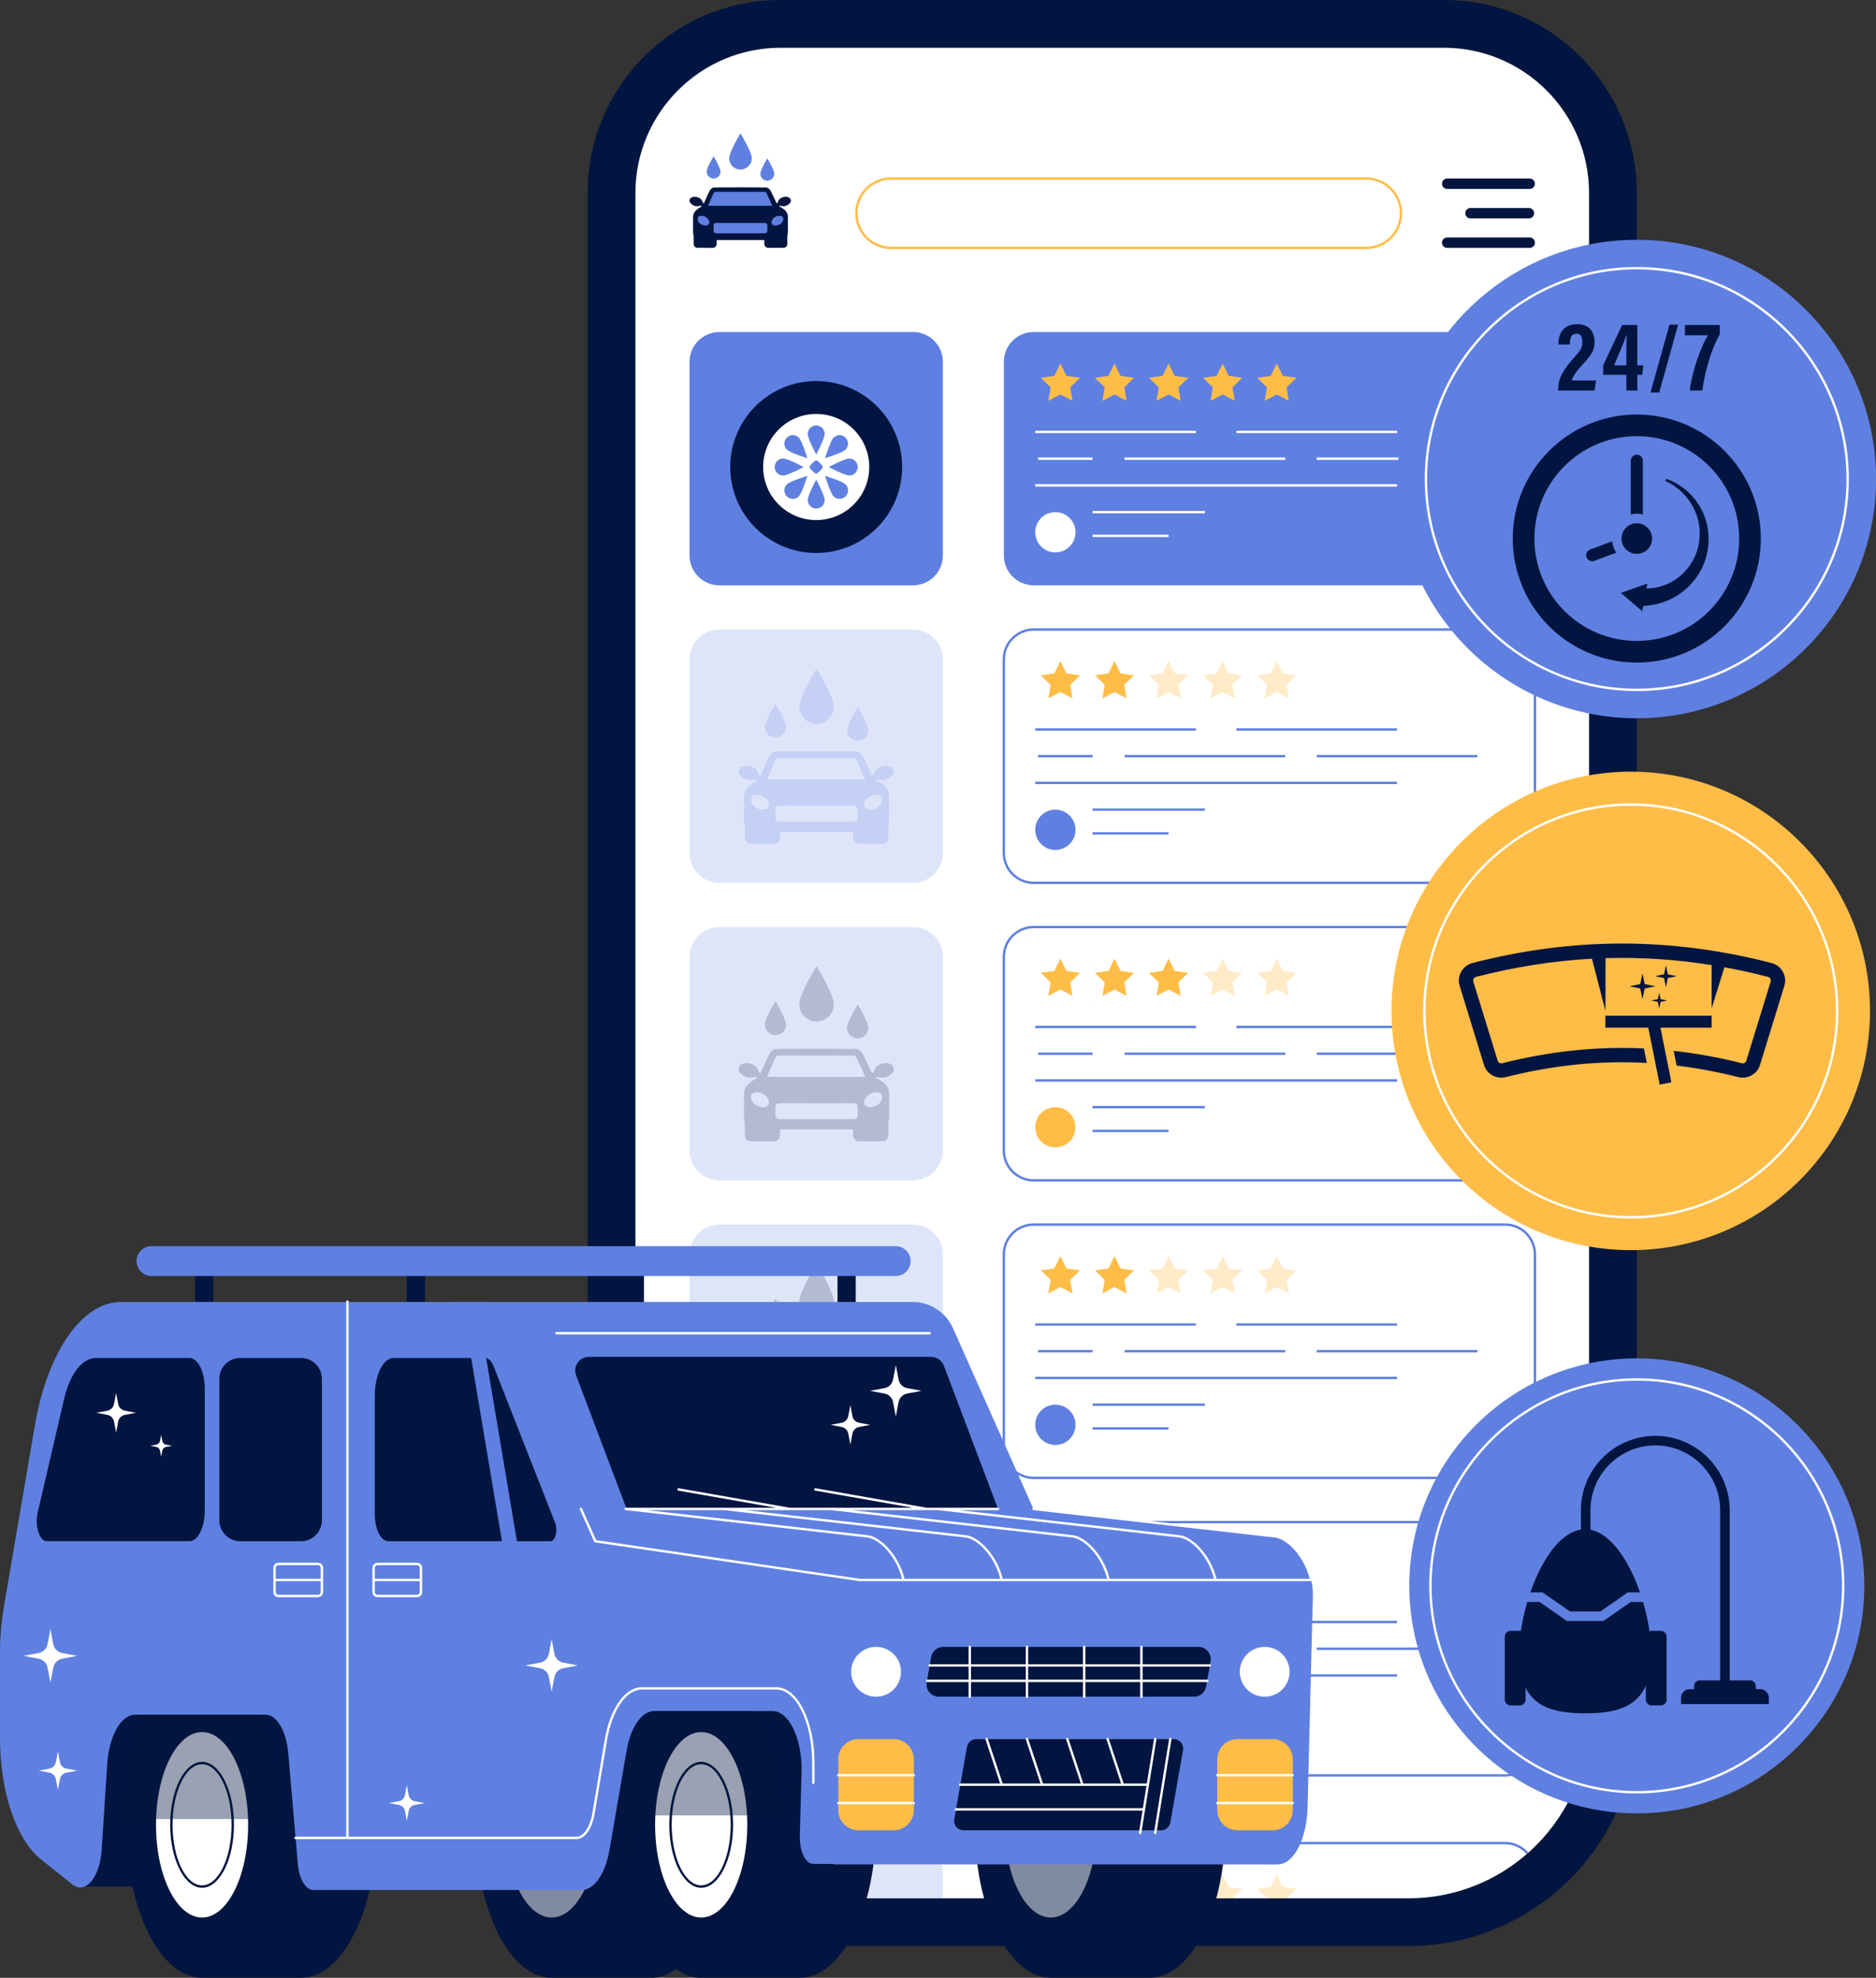 <?xml version="1.0" encoding="UTF-8" standalone="no"?><svg xmlns="http://www.w3.org/2000/svg" xmlns:xlink="http://www.w3.org/1999/xlink" fill="#000000" height="1000" preserveAspectRatio="xMidYMid meet" version="1" viewBox="0.0 0.0 948.5 1000.0" width="948.5" zoomAndPan="magnify"><rect x="0.0" y="0.0" width="948.5" height="1000.0" fill="#333333" stroke="none"/><g><g id="change1_6"><path d="M712.132,983.956H394.658c-53.867,0-97.535-43.668-97.535-97.535 V97.535C297.123,43.668,340.791,0,394.658,0h335.371 c53.867,0,97.535,43.668,97.535,97.535v770.99 C827.563,932.276,775.883,983.956,712.132,983.956z" fill="#011540"/></g><g id="change2_6"><path d="M394.658,959.811c-40.468,0-73.39-32.922-73.39-73.389V97.534 c0-40.467,32.922-73.389,73.39-73.389h335.37c40.467,0,73.389,32.922,73.389,73.389 v770.99c0,50.335-40.95,91.286-91.285,91.286H394.658z" fill="#ffffff"/></g><g><g><g id="change3_3"><path d="M461.623,446.375h-97.909 c-8.332,0-15.086-6.754-15.086-15.086v-97.909c0-8.332,6.754-15.086,15.086-15.086 h97.909c8.332,0,15.086,6.754,15.086,15.086v97.909 C476.709,439.621,469.955,446.375,461.623,446.375z" fill="#5f80e1" opacity="0.2"/></g><g id="change3_4"><path d="M461.623,596.806h-97.909 c-8.332,0-15.086-6.754-15.086-15.086v-97.909c0-8.332,6.754-15.086,15.086-15.086 h97.909c8.332,0,15.086,6.754,15.086,15.086v97.909 C476.709,590.052,469.955,596.806,461.623,596.806z" fill="#5f80e1" opacity="0.2"/></g><g id="change4_4"><path d="M461.623,747.237h-97.909 c-8.332,0-15.086-6.754-15.086-15.086v-97.909c0-8.332,6.754-15.086,15.086-15.086 h97.909c8.332,0,15.086,6.754,15.086,15.086v97.909 C476.709,740.482,469.955,747.237,461.623,747.237z" fill="#5f80e1" opacity="0.2"/></g><g id="change3_5"><path d="M461.623,897.667h-97.909 c-8.332,0-15.086-6.754-15.086-15.086v-97.909c0-8.332,6.754-15.086,15.086-15.086 h97.909c8.332,0,15.086,6.754,15.086,15.086v97.909 C476.709,890.913,469.955,897.667,461.623,897.667z" fill="#5f80e1" opacity="0.2"/></g><g id="change3_6"><path d="M461.623,931.882h-97.909 c-7.241,0-13.285,5.104-14.745,11.91c12.547,10.013,28.425,16.02,45.689,16.02 h82.051v-12.843C476.709,938.636,469.955,931.882,461.623,931.882z" fill="#5f80e1" opacity="0.2"/></g></g><g id="change3_7"><path d="M461.623,295.945h-97.909c-8.332,0-15.086-6.754-15.086-15.086 v-97.909c0-8.332,6.754-15.086,15.086-15.086h97.909 c8.332,0,15.086,6.754,15.086,15.086v97.909 C476.709,289.19,469.955,295.945,461.623,295.945z M776.058,280.859v-97.909 c0-8.332-6.754-15.086-15.086-15.086h-238.352c-8.332,0-15.086,6.754-15.086,15.086 v97.909c0,8.332,6.754,15.086,15.086,15.086h238.352 C769.304,295.945,776.058,289.19,776.058,280.859z M760.972,446.979H522.619 c-8.651,0-15.689-7.039-15.689-15.69v-97.908c0-8.651,7.037-15.69,15.689-15.69 h238.353c8.651,0,15.69,7.039,15.69,15.69v97.908 C776.662,439.941,769.623,446.979,760.972,446.979z M522.619,318.898 c-7.985,0-14.482,6.497-14.482,14.483v97.908c0,7.985,6.496,14.483,14.482,14.483 h238.353c7.985,0,14.483-6.497,14.483-14.483v-97.908 c0-7.985-6.497-14.483-14.483-14.483H522.619z M604.645,368.219h-81.243v1.207h81.243 V368.219z M706.342,368.219h-81.243v1.207h81.243V368.219z M706.342,395.242H523.402v1.207 h182.94V395.242z M609.19,408.755H552.396v1.207h56.794V408.755z M590.831,420.772 H552.396v1.207h38.435V420.772z M649.812,381.731h-81.243v1.207H649.812V381.731z M746.964,381.731h-81.245v1.207h81.245V381.731z M552.396,381.731h-27.573v1.207 h27.573V381.731z M760.972,597.409H522.619c-8.651,0-15.689-7.039-15.689-15.69 v-97.908c0-8.651,7.037-15.69,15.689-15.69h238.353 c8.651,0,15.69,7.039,15.69,15.69v97.908 C776.662,590.371,769.623,597.409,760.972,597.409z M522.619,469.328 c-7.985,0-14.482,6.497-14.482,14.483v97.908c0,7.985,6.496,14.483,14.482,14.483 h238.353c7.985,0,14.483-6.497,14.483-14.483v-97.908 c0-7.985-6.497-14.483-14.483-14.483H522.619z M604.645,518.65h-81.243v1.207 h81.243V518.65z M706.342,518.65h-81.243v1.207h81.243V518.65z M706.342,545.674 H523.402v1.207h182.94V545.674z M609.19,559.185H552.396v1.207h56.794V559.185z M590.831,571.203H552.396v1.207h38.435V571.203z M649.812,532.161h-81.243v1.207H649.812 V532.161z M746.964,532.161h-81.245v1.207h81.245V532.161z M552.396,532.161h-27.573 v1.207h27.573V532.161z M760.972,747.841H522.619 c-8.651,0-15.689-7.039-15.689-15.69v-97.91c0-8.65,7.037-15.689,15.689-15.689 h238.353c8.651,0,15.69,7.039,15.69,15.689v97.91 C776.662,740.802,769.623,747.841,760.972,747.841z M522.619,619.76 c-7.985,0-14.482,6.496-14.482,14.482v97.91c0,7.985,6.496,14.483,14.482,14.483 h238.353c7.985,0,14.483-6.497,14.483-14.483v-97.91 c0-7.985-6.497-14.482-14.483-14.482H522.619z M604.645,669.08h-81.243v1.207 h81.243V669.08z M706.342,669.08h-81.243v1.207h81.243V669.08z M706.342,696.104 H523.402v1.207h182.94V696.104z M609.19,709.615H552.396v1.207h56.794V709.615z M590.831,721.633H552.396v1.207h38.435V721.633z M649.812,682.593h-81.243v1.207H649.812 V682.593z M746.964,682.593h-81.245v1.207h81.245V682.593z M552.396,682.593h-27.573 v1.207h27.573V682.593z M533.59,710.22c-5.627,0-10.188,4.561-10.188,10.188 c0,5.627,4.561,10.188,10.188,10.188s10.188-4.561,10.188-10.188 C543.778,714.781,539.217,710.22,533.59,710.22z M760.972,898.271H522.619 c-8.651,0-15.689-7.039-15.689-15.69v-97.908c0-8.651,7.037-15.69,15.689-15.69 h238.353c8.651,0,15.69,7.039,15.69,15.69v97.908 C776.662,891.232,769.623,898.271,760.972,898.271z M522.619,770.19 c-7.985,0-14.482,6.497-14.482,14.483v97.908c0,7.985,6.496,14.483,14.482,14.483 h238.353c7.985,0,14.483-6.497,14.483-14.483v-97.908 c0-7.985-6.497-14.483-14.483-14.483H522.619z M604.645,819.511h-81.243v1.207 h81.243V819.511z M706.342,819.511h-81.243v1.207h81.243V819.511z M706.342,846.534 H523.402v1.207h182.94V846.534z M609.19,860.047H552.396v1.207h56.794V860.047z M590.831,872.064H552.396v1.207h38.435V872.064z M649.812,833.023h-81.243v1.207H649.812 V833.023z M746.964,833.023h-81.245v1.207h81.245V833.023z M552.396,833.023h-27.573 v1.207h27.573V833.023z M760.972,931.278H522.619 c-8.651,0-15.689,7.039-15.689,15.69v12.843h1.207v-12.843 c0-7.985,6.496-14.483,14.482-14.483h238.353c4.346,0,8.242,1.934,10.899,4.976 c0.304-0.263,0.611-0.522,0.912-0.789 C769.903,933.374,765.682,931.278,760.972,931.278z" fill="#5f80e1"/></g><g id="change1_8"><path d="M354.75,104.338c-0.302-0.356-0.646-0.36-1.081-0.235 c-1.471,0.422-2.803,0.072-3.99-0.853c-0.852-0.664-1.247-1.624-0.954-2.377 c0.38-0.973,1.218-1.281,2.175-1.37c0.963-0.089,1.848,0.154,2.699,0.598 c0.787,0.411,1.324,1.029,1.539,1.877c0.105,0.416,0.285,0.684,0.688,0.813 c0.232-0.117,0.241-0.373,0.329-0.572c0.824-1.847,1.605-3.713,2.509-5.524 c0.205-0.41,0.443-0.798,0.779-1.114c0.451-0.424,0.958-0.782,1.6-0.776 c1.137,0.01,2.272-0.064,3.41-0.062c1.539,0.002,3.081,0.035,4.622-0.003 c1.336-0.033,2.678-0.019,4.017-0.007c1.717,0.015,3.435-0.025,5.15,0.004 c1.44,0.025,2.879-0.035,4.32,0.018c1.413,0.052,2.831,0.054,4.245,0.013 c1.163-0.034,1.989,0.478,2.608,1.396c0.396,0.587,0.71,1.224,1.009,1.867 c0.724,1.557,1.452,3.112,2.185,4.68c0.411-0.007,0.656-0.178,0.707-0.559 c0.284-2.124,3.496-3.129,5.143-2.481c1.552,0.611,1.898,2.066,0.704,3.246 c-1.199,1.186-2.649,1.621-4.315,1.198c-0.479-0.122-0.478-0.123-0.931,0.135 c0.174,0.244,0.45,0.319,0.686,0.436c0.824,0.407,1.567,0.936,2.24,1.552 c0.976,0.894,1.514,1.984,1.501,3.35c-0.025,2.531-0.002,5.062,0.008,7.594 c0.003,0.662-0.229,1.313-0.232,1.942c-0.004,1.11-0.166,2.222-0.032,3.333 c0.049,0.403,0.053,0.806-0.035,1.209c-0.227,1.032-0.925,1.621-1.983,1.625 c-2.529,0.01-5.058,0.013-7.586,0.006c-1.197-0.004-1.982-0.809-2.055-2.068 c-0.035-0.602,0.075-1.208-0.027-1.867c-8.011,0-15.992,0-24.024,0 c-0.106,0.558-0.069,1.117-0.023,1.658c0.103,1.212-0.707,2.419-2.441,2.313 c-0.684-0.042-1.364-0.01-2.047-0.006c-1.77,0.009-3.54-0.004-5.309-0.054 c-1.099-0.031-1.805-0.799-1.835-1.919c-0.021-0.81-0.022-1.62-0.011-2.43 c0.013-0.912,0.034-1.818-0.227-2.71c-0.076-0.261-0.068-0.552-0.068-0.829 c-0.001-2.531,0.028-5.062,0.002-7.593c-0.015-1.511,0.619-2.677,1.721-3.641 c0.65-0.568,1.351-1.063,2.118-1.464 C354.427,104.592,354.641,104.548,354.75,104.338z" fill="#011540"/></g><g id="change3_8"><path d="M358.149,104.028c10.733,0,21.47,0,32.298,0 c-0.623-1.383-1.199-2.699-1.807-4c-0.363-0.778-0.67-1.582-1.107-2.326 c-0.269-0.458-0.627-0.712-1.166-0.696c-0.228,0.007-0.455-0.001-0.683-0.001 c-5.643,0-11.286,0.001-16.929,0.001c-2.227,0-4.454,0.008-6.681-0.007 c-0.628-0.004-1.071,0.23-1.332,0.804c-0.084,0.184-0.189,0.358-0.27,0.543 c-0.728,1.667-1.456,3.335-2.176,5.006 C358.21,103.552,358.07,103.75,358.149,104.028z M374.28,117.976 c2.958,0,5.917,0,8.875,0c1.113,0,2.225,0.009,3.338-0.003 c1.105-0.012,1.464-0.38,1.463-1.455c-0.001-0.835,0.011-1.669-0.004-2.504 c-0.014-0.807-0.396-1.21-1.193-1.275c-0.302-0.024-0.607-0.01-0.91-0.009 c-2.503,0.01-5.006,0.032-7.51,0.03c-4.526-0.003-9.052-0.021-13.577-0.031 c-0.86-0.002-1.719-0.008-2.579,0.003c-0.998,0.013-1.38,0.396-1.387,1.379 c-0.006,0.784,0.002,1.568-0.001,2.352c-0.004,1.109,0.385,1.509,1.498,1.51 C366.29,117.978,370.285,117.976,374.28,117.976z M358.64,112.397 c-0.026-0.249-0.032-0.495-0.129-0.74c-0.679-1.712-2.699-2.83-4.502-2.477 c-0.814,0.159-1.272,0.715-1.283,1.54c-0.011,0.785,0.327,1.418,0.851,1.966 c0.849,0.887,1.916,1.328,3.12,1.359 C357.98,114.077,358.731,113.245,358.64,112.397z M392.173,114.006 c0.172-0.015,0.43-0.011,0.674-0.065c1.385-0.306,2.508-1.009,3.008-2.38 c0.592-1.625-0.477-2.487-1.634-2.417c-0.252,0.015-0.51-0.023-0.756,0.019 c-1.469,0.25-2.585,1.026-3.191,2.389c-0.582,1.309,0.164,2.402,1.591,2.454 C391.941,114.009,392.017,114.006,392.173,114.006z M380.096,80.001 c0,3.158-2.56,5.718-5.718,5.718s-5.718-2.56-5.718-5.718 s5.718-12.579,5.718-12.579S380.096,76.843,380.096,80.001z M364.304,86.75 c0,1.938-1.571,3.509-3.509,3.509c-1.938,0-3.509-1.571-3.509-3.509 s3.509-7.718,3.509-7.718S364.304,84.812,364.304,86.75z M391.469,87.824 c0,1.938-1.571,3.509-3.509,3.509s-3.509-1.571-3.509-3.509 s3.509-7.718,3.509-7.718S391.469,85.886,391.469,87.824z" fill="#5f80e1"/></g><g id="change1_9"><path d="M456.131,236.127c0,24.004-19.459,43.462-43.462,43.462 c-24.004,0-43.462-19.459-43.462-43.462s19.459-43.462,43.462-43.462 C436.672,192.665,456.131,212.123,456.131,236.127z" fill="#011540"/></g><g id="change2_8"><path d="M439.494,236.127c0,14.815-12.01,26.825-26.825,26.825 s-26.825-12.01-26.825-26.825s12.01-26.825,26.825-26.825 S439.494,221.312,439.494,236.127z" fill="#ffffff"/></g><g id="change3_9"><path d="M416.953,219.41c0,2.366-4.284,10.384-4.284,10.384 s-4.284-8.018-4.284-10.384s1.918-4.284,4.284-4.284 C415.035,215.126,416.953,217.044,416.953,219.41z M427.519,221.277 c-1.673-1.673-4.386-1.673-6.059,0c-1.673,1.673-4.314,10.372-4.314,10.372 s8.699-2.64,10.372-4.314C429.192,225.662,429.192,222.95,427.519,221.277z M433.67,236.127c0-2.366-1.918-4.284-4.284-4.284 c-2.366,0-10.384,4.284-10.384,4.284s8.018,4.284,10.384,4.284 C431.752,240.411,433.67,238.493,433.67,236.127z M427.519,250.977 c1.673-1.673,1.673-4.386,0-6.059c-1.673-1.673-10.372-4.314-10.372-4.314 s2.64,8.699,4.314,10.372S425.846,252.651,427.519,250.977z M412.669,257.129 c2.366,0,4.284-1.918,4.284-4.284s-4.284-10.384-4.284-10.384 s-4.284,8.018-4.284,10.384S410.303,257.129,412.669,257.129z M397.818,250.977 c1.673,1.673,4.386,1.673,6.059,0s4.314-10.372,4.314-10.372 s-8.699,2.64-10.372,4.314C396.145,246.592,396.145,249.304,397.818,250.977z M391.667,236.127c0,2.366,1.918,4.284,4.284,4.284 c2.366,0,10.384-4.284,10.384-4.284s-8.018-4.284-10.384-4.284 C393.585,231.843,391.667,233.761,391.667,236.127z M397.818,221.277 c-1.673,1.673-1.673,4.386,0,6.059c1.673,1.673,10.372,4.314,10.372,4.314 s-2.641-8.699-4.314-10.372C402.204,219.604,399.491,219.604,397.818,221.277z M413.623,239.017l1.935-1.935c0.527-0.527,0.527-1.382,0-1.909l-1.935-1.935 c-0.527-0.527-1.382-0.527-1.909,0l-1.935,1.935c-0.527,0.527-0.527,1.382,0,1.909 l1.935,1.935C412.241,239.544,413.096,239.544,413.623,239.017z" fill="#5f80e1"/></g><g id="change2_9"><path d="M590.831,271.548H552.396v-1.207h38.435V271.548z M609.19,259.532 H552.396v-1.207h56.794V259.532z M706.342,246.02H523.402v-1.207h182.94V246.02z M746.964,232.508h-81.245v-1.207h81.245V232.508z M649.812,232.508h-81.243v-1.207 H649.812V232.508z M552.396,232.508h-27.573v-1.207h27.573V232.508z M706.342,218.996 h-81.243v-1.207h81.243V218.996z M604.645,218.996h-81.243v-1.207h81.243V218.996z M543.778,269.116c0,5.627-4.561,10.188-10.188,10.188s-10.188-4.561-10.188-10.188 s4.561-10.188,10.188-10.188S543.778,263.489,543.778,269.116z" fill="#ffffff"/></g><g id="change5_3"><circle cx="533.59" cy="569.977" fill="#ffbd47" r="10.188"/></g><g id="change5_4"><path d="M546.029,191.031l-4.947,4.822l1.168,6.808l-6.114-3.214 l-6.114,3.214l1.168-6.808l-4.947-4.822l6.836-0.993l3.057-6.195l3.057,6.195 L546.029,191.031z M566.54,190.038l-3.057-6.195l-3.057,6.195l-6.836,0.993 l4.947,4.822l-1.168,6.808l6.114-3.214l6.114,3.214l-1.168-6.808l4.947-4.822 L566.54,190.038z M593.888,190.038l-3.057-6.195l-3.057,6.195l-6.836,0.993 l4.947,4.822l-1.168,6.808l6.114-3.214l6.114,3.214l-1.168-6.808l4.947-4.822 L593.888,190.038z M621.235,190.038l-3.057-6.195l-3.057,6.195l-6.836,0.993 l4.947,4.822l-1.168,6.808l6.114-3.214l6.114,3.214l-1.168-6.808l4.947-4.822 L621.235,190.038z M655.419,191.031l-6.836-0.993l-3.057-6.195l-3.057,6.195 l-6.836,0.993l4.947,4.822l-1.168,6.808l6.114-3.214l6.114,3.214l-1.168-6.808 L655.419,191.031z M546.029,341.462l-4.947,4.822l1.168,6.808l-6.114-3.214 l-6.114,3.214l1.168-6.808l-4.947-4.822l6.836-0.993l3.057-6.195l3.057,6.195 L546.029,341.462z M566.54,340.468l-3.057-6.195l-3.057,6.195l-6.836,0.993 l4.947,4.822l-1.168,6.808l6.114-3.214l6.114,3.214l-1.168-6.808l4.947-4.822 L566.54,340.468z M546.029,491.892l-4.947,4.822l1.168,6.808l-6.114-3.214 l-6.114,3.214l1.168-6.808l-4.947-4.822l6.836-0.993l3.057-6.195l3.057,6.195 L546.029,491.892z M566.54,490.899l-3.057-6.195l-3.057,6.195l-6.836,0.993 l4.947,4.822l-1.168,6.808l6.114-3.214l6.114,3.214l-1.168-6.808l4.947-4.822 L566.54,490.899z M593.888,490.899l-3.057-6.195l-3.057,6.195l-6.836,0.993 l4.947,4.822l-1.168,6.808l6.114-3.214l6.114,3.214l-1.168-6.808l4.947-4.822 L593.888,490.899z M546.029,642.323l-4.947,4.822l1.168,6.808l-6.114-3.214 l-6.114,3.214l1.168-6.808l-4.947-4.822l6.836-0.993l3.057-6.195l3.057,6.195 L546.029,642.323z M566.54,641.33l-3.057-6.195l-3.057,6.195l-6.836,0.993 l4.947,4.822l-1.168,6.808l6.114-3.214l6.114,3.214l-1.168-6.808l4.947-4.822 L566.54,641.33z M546.029,792.754l-4.947,4.822l1.168,6.808l-6.114-3.214 l-6.114,3.214l1.168-6.808l-4.947-4.822l6.836-0.993l3.057-6.195l3.057,6.195 L546.029,792.754z M566.54,791.76l-3.057-6.195l-3.057,6.195l-6.836,0.993 l4.947,4.822l-1.168,6.808l6.114-3.214l6.114,3.214l-1.168-6.808l4.947-4.822 L566.54,791.76z M539.193,954.056l-3.057-6.194l-3.057,6.194l-6.836,0.993 l4.885,4.762h10.017l4.885-4.762L539.193,954.056z M566.54,954.056l-3.057-6.194 l-3.057,6.194l-6.836,0.993l4.885,4.762h10.017l4.885-4.762L566.54,954.056z" fill="#ffbd47"/></g><g id="change4_5"><path d="M543.778,419.547c0,5.627-4.561,10.188-10.188,10.188 s-10.188-4.561-10.188-10.188c0-5.627,4.561-10.188,10.188-10.188 S543.778,413.92,543.778,419.547z M533.59,860.65 c-5.627,0-10.188,4.561-10.188,10.188s4.561,10.188,10.188,10.188 s10.188-4.561,10.188-10.188S539.217,860.65,533.59,860.65z" fill="#5f80e1"/></g><g id="change5_5"><path d="M593.888,340.468l-3.057-6.195l-3.057,6.195l-6.836,0.993 l4.947,4.822l-1.168,6.808l6.114-3.214l6.114,3.214l-1.168-6.808l4.947-4.822 L593.888,340.468z M621.235,340.468l-3.057-6.195l-3.057,6.195l-6.836,0.993 l4.947,4.822l-1.168,6.808l6.114-3.214l6.114,3.214l-1.168-6.808l4.947-4.822 L621.235,340.468z M655.419,341.462l-6.836-0.993l-3.057-6.195l-3.057,6.195 l-6.836,0.993l4.947,4.822l-1.168,6.808l6.114-3.214l6.114,3.214l-1.168-6.808 L655.419,341.462z M621.235,490.899l-3.057-6.195l-3.057,6.195l-6.836,0.993 l4.947,4.822l-1.168,6.808l6.114-3.214l6.114,3.214l-1.168-6.808l4.947-4.822 L621.235,490.899z M655.419,491.892l-6.836-0.993l-3.057-6.195l-3.057,6.195 l-6.836,0.993l4.947,4.822l-1.168,6.808l6.114-3.214l6.114,3.214l-1.168-6.808 L655.419,491.892z M593.888,641.33l-3.057-6.195l-3.057,6.195l-6.836,0.993 l4.947,4.822l-1.168,6.808l6.114-3.214l6.114,3.214l-1.168-6.808l4.947-4.822 L593.888,641.33z M621.235,641.33l-3.057-6.195l-3.057,6.195l-6.836,0.993 l4.947,4.822l-1.168,6.808l6.114-3.214l6.114,3.214l-1.168-6.808l4.947-4.822 L621.235,641.33z M655.419,642.323l-6.836-0.993l-3.057-6.195l-3.057,6.195 l-6.836,0.993l4.947,4.822l-1.168,6.808l6.114-3.214l6.114,3.214l-1.168-6.808 L655.419,642.323z M593.888,791.76l-3.057-6.195l-3.057,6.195l-6.836,0.993 l4.947,4.822l-1.168,6.808l6.114-3.214l6.114,3.214l-1.168-6.808l4.947-4.822 L593.888,791.76z M621.235,791.76l-3.057-6.195l-3.057,6.195l-6.836,0.993 l4.947,4.822l-1.168,6.808l6.114-3.214l6.114,3.214l-1.168-6.808l4.947-4.822 L621.235,791.76z M655.419,792.754l-6.836-0.993l-3.057-6.195l-3.057,6.195 l-6.836,0.993l4.947,4.822l-1.168,6.808l6.114-3.214l6.114,3.214l-1.168-6.808 L655.419,792.754z M655.419,955.049l-4.885,4.762h-10.017l-4.885-4.762l6.836-0.993 l3.057-6.194l3.057,6.194L655.419,955.049z M621.235,954.056l-3.057-6.194 l-3.057,6.194l-6.836,0.993l4.885,4.762h10.017l4.885-4.762L621.235,954.056z M593.888,954.056l-3.057-6.194l-3.057,6.194l-6.836,0.993l4.885,4.762h10.017 l4.885-4.762L593.888,954.056z" fill="#ffbd47" opacity="0.3"/></g><g id="change5_6"><path d="M690.792,125.939H450.514c-10.004,0-18.142-8.139-18.142-18.141 c0-10.004,8.139-18.142,18.142-18.142h240.278c10.004,0,18.142,8.139,18.142,18.142 C708.934,117.8,700.796,125.939,690.792,125.939z M450.514,90.863 c-9.338,0-16.935,7.597-16.935,16.935s7.597,16.934,16.935,16.934h240.278 c9.338,0,16.935-7.596,16.935-16.934s-7.597-16.935-16.935-16.935H450.514z" fill="#ffbd47"/></g><g id="change1_10"><path d="M773.425,95.524h-41.725c-1.454,0-2.633-1.179-2.633-2.633v-0 c0-1.454,1.179-2.633,2.633-2.633h41.725c1.454,0,2.633,1.179,2.633,2.633v0 C776.058,94.346,774.879,95.524,773.425,95.524z M775.65,107.797v-0 c0-1.454-1.179-2.633-2.633-2.633h-29.546c-1.454,0-2.633,1.179-2.633,2.633 v0c0,1.454,1.179,2.633,2.633,2.633h29.546 C774.471,110.43,775.65,109.251,775.65,107.797z M776.058,122.703L776.058,122.703 c0-1.454-1.179-2.633-2.633-2.633h-41.725c-1.454,0-2.633,1.179-2.633,2.633l0,0 c0,1.454,1.179,2.633,2.633,2.633h41.725 C774.879,125.336,776.058,124.157,776.058,122.703z" fill="#011540"/></g><g><g id="change4_6"><path d="M404.104,357.25c0-4.837,8.758-19.265,8.758-19.265 s8.758,14.429,8.758,19.265s-3.921,8.758-8.758,8.758 S404.104,362.087,404.104,357.25z M392.059,372.96 c2.968,0,5.374-2.406,5.374-5.374c0-2.968-5.374-11.821-5.374-11.821 s-5.374,8.853-5.374,11.821C386.685,370.555,389.091,372.96,392.059,372.96z M433.664,374.606c2.968,0,5.374-2.406,5.374-5.374 c0-2.968-5.374-11.821-5.374-11.821s-5.374,8.853-5.374,11.821 C428.291,372.2,430.697,374.606,433.664,374.606z M442.784,394.388 c0.267,0.374,0.69,0.489,1.051,0.668c1.263,0.623,2.4,1.433,3.431,2.376 c1.496,1.369,2.319,3.039,2.298,5.132c-0.038,3.876-0.003,7.754,0.012,11.63 c0.004,1.015-0.351,2.011-0.355,2.975c-0.006,1.7-0.255,3.403-0.049,5.104 c0.075,0.618,0.082,1.235-0.054,1.851c-0.348,1.581-1.416,2.482-3.038,2.488 c-3.873,0.015-7.746,0.021-11.619,0.009c-1.833-0.006-3.036-1.239-3.148-3.169 c-0.053-0.921,0.114-1.85-0.041-2.86c-12.269,0-24.493,0-36.795,0 c-0.162,0.854-0.105,1.71-0.035,2.538c0.158,1.857-1.083,3.706-3.739,3.543 c-1.048-0.064-2.09-0.015-3.136-0.009c-2.711,0.015-5.422-0.006-8.132-0.082 c-1.683-0.047-2.765-1.223-2.81-2.94c-0.032-1.24-0.034-2.482-0.017-3.722 c0.02-1.396,0.052-2.785-0.348-4.15c-0.117-0.4-0.105-0.845-0.105-1.269 c-0.001-3.877,0.042-7.754,0.003-11.63c-0.024-2.314,0.948-4.101,2.636-5.576 c0.996-0.871,2.07-1.627,3.244-2.242c0.266-0.14,0.593-0.208,0.759-0.529 c-0.463-0.546-0.99-0.552-1.656-0.361c-2.253,0.647-4.293,0.111-6.111-1.307 c-1.305-1.017-1.911-2.488-1.46-3.64c0.582-1.49,1.865-1.963,3.331-2.098 c1.475-0.137,2.831,0.235,4.133,0.915c1.206,0.63,2.028,1.577,2.357,2.875 c0.161,0.637,0.437,1.048,1.053,1.246c0.355-0.18,0.369-0.572,0.504-0.875 c1.263-2.828,2.458-5.687,3.842-8.461c0.314-0.628,0.678-1.223,1.193-1.707 c0.691-0.65,1.466-1.197,2.451-1.188c1.742,0.016,3.48-0.098,5.223-0.095 c2.357,0.004,4.718,0.053,7.079-0.004c2.047-0.05,4.101-0.029,6.152-0.011 c2.63,0.024,5.261-0.039,7.887,0.006c2.206,0.038,4.41-0.054,6.616,0.028 c2.165,0.08,4.336,0.083,6.501,0.019c1.781-0.052,3.047,0.732,3.995,2.138 c0.606,0.9,1.087,1.875,1.545,2.859c1.109,2.385,2.224,4.766,3.346,7.168 c0.629-0.011,1.005-0.272,1.083-0.857c0.435-3.253,5.355-4.793,7.877-3.8 c2.376,0.935,2.907,3.164,1.079,4.972c-1.837,1.817-4.057,2.483-6.609,1.835 C443.477,393.995,443.477,393.993,442.784,394.388z M388.758,406.867 c-0.04-0.382-0.049-0.758-0.198-1.134c-1.04-2.621-4.133-4.335-6.895-3.794 c-1.246,0.244-1.948,1.095-1.965,2.359c-0.017,1.202,0.5,2.172,1.303,3.011 c1.3,1.358,2.934,2.034,4.779,2.082 C387.747,409.441,388.898,408.166,388.758,406.867z M433.659,413.18 c-0.001-1.278,0.017-2.557-0.006-3.835c-0.022-1.236-0.606-1.853-1.827-1.952 c-0.462-0.037-0.929-0.015-1.394-0.013c-3.834,0.016-7.668,0.049-11.502,0.047 c-6.932-0.005-13.863-0.032-20.795-0.048c-1.317-0.003-2.633-0.012-3.949,0.005 c-1.529,0.02-2.113,0.607-2.124,2.112c-0.009,1.201,0.002,2.402-0.002,3.602 c-0.006,1.699,0.589,2.312,2.295,2.313c6.119,0.005,12.238,0.002,18.357,0.002 c4.531,0,9.062,0,13.594,0c1.704,0,3.408,0.015,5.112-0.004 C433.111,415.39,433.661,414.827,433.659,413.18z M437.474,394.049 c-0.954-2.119-1.836-4.134-2.767-6.126c-0.556-1.191-1.026-2.423-1.695-3.563 c-0.412-0.702-0.961-1.091-1.786-1.067c-0.348,0.011-0.698-0.002-1.046-0.002 c-8.643,0.001-17.286,0.001-25.928,0.002c-3.411,0-6.822,0.012-10.232-0.011 c-0.962-0.006-1.64,0.353-2.04,1.232c-0.128,0.281-0.289,0.548-0.413,0.831 c-1.116,2.554-2.231,5.108-3.333,7.667c-0.133,0.308-0.347,0.612-0.226,1.037 C404.445,394.049,420.889,394.049,437.474,394.049z M442.095,401.915 c-2.249,0.383-3.959,1.572-4.887,3.659c-0.891,2.005,0.252,3.68,2.438,3.758 c0.116,0.004,0.232,0.001,0.47,0.001c0.264-0.024,0.658-0.017,1.033-0.099 c2.122-0.469,3.841-1.546,4.607-3.645c0.907-2.488-0.731-3.809-2.502-3.702 C442.868,401.909,442.472,401.85,442.095,401.915z" fill="#5f80e1" opacity="0.2"/></g><g id="change1_11"><path d="M404.104,507.681c0-4.837,8.758-19.265,8.758-19.265 s8.758,14.429,8.758,19.265c0,4.837-3.921,8.758-8.758,8.758 S404.104,512.518,404.104,507.681z M392.059,523.391 c2.968,0,5.374-2.406,5.374-5.374c0-2.968-5.374-11.821-5.374-11.821 s-5.374,8.853-5.374,11.821C386.685,520.985,389.091,523.391,392.059,523.391z M433.664,525.036c2.968,0,5.374-2.406,5.374-5.374 c0-2.968-5.374-11.821-5.374-11.821s-5.374,8.853-5.374,11.821 C428.291,522.631,430.697,525.036,433.664,525.036z M442.784,544.819 c0.267,0.374,0.69,0.489,1.051,0.668c1.263,0.623,2.4,1.433,3.431,2.376 c1.496,1.369,2.319,3.039,2.298,5.132c-0.038,3.876-0.003,7.754,0.012,11.63 c0.004,1.015-0.351,2.011-0.355,2.975c-0.006,1.7-0.255,3.403-0.049,5.104 c0.075,0.618,0.082,1.235-0.054,1.851c-0.348,1.581-1.416,2.482-3.038,2.488 c-3.873,0.015-7.746,0.021-11.619,0.009c-1.833-0.006-3.036-1.239-3.148-3.169 c-0.053-0.921,0.114-1.85-0.041-2.86c-12.269,0-24.493,0-36.795,0 c-0.162,0.854-0.105,1.71-0.035,2.538c0.158,1.857-1.083,3.706-3.739,3.543 c-1.048-0.064-2.09-0.015-3.136-0.009c-2.711,0.015-5.422-0.007-8.132-0.082 c-1.683-0.047-2.765-1.223-2.81-2.94c-0.032-1.24-0.034-2.482-0.017-3.722 c0.02-1.396,0.052-2.785-0.348-4.15c-0.117-0.4-0.105-0.845-0.105-1.269 c-0.001-3.877,0.042-7.754,0.003-11.63c-0.024-2.314,0.948-4.101,2.636-5.576 c0.996-0.871,2.07-1.627,3.244-2.242c0.266-0.14,0.593-0.208,0.759-0.529 c-0.463-0.546-0.99-0.552-1.656-0.361c-2.253,0.647-4.293,0.111-6.111-1.307 c-1.305-1.017-1.911-2.488-1.46-3.64c0.582-1.49,1.865-1.963,3.331-2.098 c1.475-0.137,2.831,0.235,4.133,0.915c1.206,0.63,2.028,1.577,2.357,2.875 c0.161,0.637,0.437,1.048,1.053,1.246c0.355-0.18,0.369-0.572,0.504-0.875 c1.263-2.828,2.458-5.687,3.842-8.461c0.314-0.628,0.678-1.223,1.193-1.707 c0.691-0.65,1.466-1.197,2.451-1.188c1.742,0.016,3.48-0.098,5.223-0.096 c2.357,0.004,4.718,0.053,7.079-0.004c2.047-0.05,4.101-0.029,6.152-0.011 c2.63,0.024,5.261-0.039,7.887,0.006c2.206,0.038,4.41-0.054,6.616,0.028 c2.165,0.08,4.336,0.083,6.501,0.019c1.781-0.052,3.047,0.732,3.995,2.138 c0.606,0.9,1.087,1.875,1.545,2.859c1.109,2.385,2.224,4.766,3.346,7.168 c0.629-0.011,1.005-0.272,1.083-0.857c0.435-3.253,5.355-4.793,7.877-3.801 c2.376,0.935,2.907,3.164,1.079,4.972c-1.837,1.817-4.057,2.483-6.609,1.834 C443.477,544.425,443.477,544.424,442.784,544.819z M388.758,557.298 c-0.04-0.382-0.049-0.758-0.198-1.134c-1.04-2.622-4.133-4.335-6.895-3.794 c-1.246,0.244-1.948,1.095-1.965,2.359c-0.017,1.202,0.5,2.172,1.303,3.011 c1.3,1.358,2.934,2.034,4.779,2.082 C387.747,559.872,388.898,558.596,388.758,557.298z M433.659,563.611 c-0.001-1.278,0.017-2.557-0.006-3.835c-0.022-1.236-0.606-1.853-1.827-1.952 c-0.462-0.037-0.929-0.015-1.394-0.013c-3.834,0.016-7.668,0.049-11.502,0.047 c-6.932-0.005-13.863-0.032-20.795-0.048c-1.317-0.003-2.633-0.012-3.949,0.005 c-1.529,0.02-2.113,0.607-2.124,2.112c-0.009,1.201,0.002,2.402-0.002,3.602 c-0.006,1.699,0.589,2.312,2.295,2.313c6.119,0.005,12.238,0.002,18.357,0.002 c4.531,0,9.062,0,13.594,0c1.704,0,3.408,0.015,5.112-0.004 C433.111,565.821,433.661,565.257,433.659,563.611z M437.474,544.48 c-0.954-2.119-1.836-4.134-2.767-6.126c-0.556-1.191-1.026-2.423-1.695-3.563 c-0.412-0.702-0.961-1.091-1.786-1.067c-0.348,0.011-0.698-0.002-1.046-0.002 c-8.643,0.001-17.286,0.001-25.928,0.002c-3.411,0-6.822,0.012-10.232-0.011 c-0.962-0.007-1.64,0.352-2.04,1.232c-0.128,0.281-0.289,0.548-0.413,0.831 c-1.116,2.554-2.231,5.108-3.333,7.667c-0.133,0.308-0.347,0.612-0.226,1.037 C404.445,544.48,420.889,544.48,437.474,544.48z M442.095,552.345 c-2.249,0.383-3.959,1.572-4.887,3.659c-0.891,2.005,0.252,3.68,2.438,3.758 c0.116,0.004,0.232,0.001,0.47,0.001c0.264-0.024,0.658-0.017,1.033-0.099 c2.122-0.469,3.841-1.546,4.607-3.645c0.907-2.488-0.731-3.809-2.502-3.702 C442.868,552.34,442.472,552.281,442.095,552.345z" fill="#011540" opacity="0.2"/></g><g id="change1_12"><path d="M404.104,658.112c0-4.837,8.758-19.265,8.758-19.265 s8.758,14.429,8.758,19.265c0,4.837-3.921,8.758-8.758,8.758 S404.104,662.948,404.104,658.112z M392.059,673.822 c2.968,0,5.374-2.406,5.374-5.374c0-2.968-5.374-11.821-5.374-11.821 s-5.374,8.853-5.374,11.821C386.685,671.416,389.091,673.822,392.059,673.822z M433.664,675.467c2.968,0,5.374-2.406,5.374-5.374 c0-2.968-5.374-11.821-5.374-11.821s-5.374,8.853-5.374,11.821 C428.291,673.061,430.697,675.467,433.664,675.467z M442.784,695.249 c0.267,0.374,0.69,0.489,1.051,0.668c1.263,0.623,2.4,1.433,3.431,2.376 c1.496,1.369,2.319,3.039,2.298,5.132c-0.038,3.876-0.003,7.754,0.012,11.63 c0.004,1.015-0.351,2.011-0.355,2.975c-0.006,1.7-0.255,3.403-0.049,5.104 c0.075,0.618,0.082,1.235-0.054,1.851c-0.348,1.581-1.416,2.482-3.038,2.488 c-3.873,0.015-7.746,0.021-11.619,0.009c-1.833-0.006-3.036-1.239-3.148-3.169 c-0.053-0.921,0.114-1.85-0.041-2.86c-12.269,0-24.493,0-36.795,0 c-0.162,0.854-0.105,1.71-0.035,2.538c0.158,1.857-1.083,3.706-3.739,3.543 c-1.048-0.064-2.09-0.015-3.136-0.009c-2.711,0.015-5.422-0.006-8.132-0.082 c-1.683-0.047-2.765-1.223-2.81-2.94c-0.032-1.24-0.034-2.482-0.017-3.722 c0.02-1.396,0.052-2.785-0.348-4.15c-0.117-0.4-0.105-0.845-0.105-1.269 c-0.001-3.877,0.042-7.754,0.003-11.63c-0.024-2.314,0.948-4.101,2.636-5.576 c0.996-0.871,2.07-1.627,3.244-2.242c0.266-0.14,0.593-0.207,0.759-0.529 c-0.463-0.546-0.99-0.552-1.656-0.361c-2.253,0.647-4.293,0.111-6.111-1.307 c-1.305-1.017-1.911-2.488-1.46-3.64c0.582-1.49,1.865-1.963,3.331-2.098 c1.475-0.137,2.831,0.235,4.133,0.916c1.206,0.63,2.028,1.577,2.357,2.875 c0.161,0.637,0.437,1.048,1.053,1.246c0.355-0.18,0.369-0.572,0.504-0.875 c1.263-2.828,2.458-5.688,3.842-8.461c0.314-0.628,0.678-1.223,1.193-1.707 c0.691-0.65,1.466-1.197,2.451-1.188c1.742,0.016,3.48-0.098,5.223-0.095 c2.357,0.004,4.718,0.053,7.079-0.004c2.047-0.05,4.101-0.029,6.152-0.011 c2.63,0.024,5.261-0.039,7.887,0.006c2.206,0.038,4.41-0.054,6.616,0.028 c2.165,0.08,4.336,0.083,6.501,0.019c1.781-0.052,3.047,0.732,3.995,2.138 c0.606,0.9,1.087,1.875,1.545,2.859c1.109,2.384,2.224,4.766,3.346,7.168 c0.629-0.011,1.005-0.272,1.083-0.857c0.435-3.253,5.355-4.793,7.877-3.8 c2.376,0.935,2.907,3.164,1.079,4.972c-1.837,1.817-4.057,2.483-6.609,1.835 C443.477,694.856,443.477,694.854,442.784,695.249z M388.758,707.728 c-0.04-0.382-0.049-0.758-0.198-1.134c-1.04-2.621-4.133-4.335-6.895-3.794 c-1.246,0.244-1.948,1.095-1.965,2.359c-0.017,1.202,0.5,2.172,1.303,3.011 c1.3,1.358,2.934,2.034,4.779,2.082 C387.747,710.303,388.898,709.027,388.758,707.728z M433.659,714.041 c-0.001-1.278,0.017-2.557-0.006-3.835c-0.022-1.236-0.606-1.853-1.827-1.952 c-0.462-0.037-0.929-0.015-1.394-0.013c-3.834,0.016-7.668,0.049-11.502,0.047 c-6.932-0.005-13.863-0.032-20.795-0.048c-1.317-0.003-2.633-0.012-3.949,0.005 c-1.529,0.02-2.113,0.607-2.124,2.112c-0.009,1.201,0.002,2.402-0.002,3.602 c-0.006,1.699,0.589,2.312,2.295,2.313c6.119,0.005,12.238,0.002,18.357,0.002 c4.531,0,9.062,0,13.594,0c1.704,0,3.408,0.015,5.112-0.004 C433.111,716.251,433.661,715.688,433.659,714.041z M437.474,694.91 c-0.954-2.119-1.836-4.134-2.767-6.126c-0.556-1.191-1.026-2.423-1.695-3.563 c-0.412-0.702-0.961-1.091-1.786-1.067c-0.348,0.011-0.698-0.002-1.046-0.002 c-8.643,0.001-17.286,0.001-25.928,0.002c-3.411,0-6.822,0.012-10.232-0.011 c-0.962-0.006-1.64,0.353-2.04,1.232c-0.128,0.281-0.289,0.548-0.413,0.831 c-1.116,2.554-2.231,5.108-3.333,7.667c-0.133,0.308-0.347,0.612-0.226,1.037 C404.445,694.91,420.889,694.91,437.474,694.91z M442.095,702.776 c-2.249,0.383-3.959,1.572-4.887,3.659c-0.891,2.005,0.252,3.68,2.438,3.758 c0.116,0.004,0.232,0.001,0.47,0.001c0.264-0.024,0.658-0.016,1.033-0.099 c2.122-0.469,3.841-1.546,4.607-3.646c0.907-2.488-0.731-3.809-2.502-3.702 C442.868,702.771,442.472,702.712,442.095,702.776z" fill="#011540" opacity="0.2"/></g><g id="change1_13"><path d="M404.104,808.542c0-4.837,8.758-19.265,8.758-19.265 s8.758,14.429,8.758,19.265c0,4.837-3.921,8.758-8.758,8.758 S404.104,813.379,404.104,808.542z M392.059,824.252 c2.968,0,5.374-2.406,5.374-5.374c0-2.968-5.374-11.821-5.374-11.821 s-5.374,8.853-5.374,11.821C386.685,821.847,389.091,824.252,392.059,824.252z M433.664,825.898c2.968,0,5.374-2.406,5.374-5.374 c0-2.968-5.374-11.821-5.374-11.821s-5.374,8.853-5.374,11.821 C428.291,823.492,430.697,825.898,433.664,825.898z M442.784,845.68 c0.267,0.374,0.69,0.489,1.051,0.668c1.263,0.623,2.4,1.433,3.431,2.376 c1.496,1.369,2.319,3.039,2.298,5.132c-0.038,3.876-0.003,7.754,0.012,11.63 c0.004,1.015-0.351,2.011-0.355,2.975c-0.006,1.7-0.255,3.403-0.049,5.104 c0.075,0.618,0.082,1.235-0.054,1.851c-0.348,1.581-1.416,2.482-3.038,2.488 c-3.873,0.015-7.746,0.021-11.619,0.009c-1.833-0.006-3.036-1.239-3.148-3.169 c-0.053-0.921,0.114-1.85-0.041-2.86c-12.269,0-24.493,0-36.795,0 c-0.162,0.854-0.105,1.71-0.035,2.538c0.158,1.857-1.083,3.706-3.739,3.543 c-1.048-0.064-2.09-0.015-3.136-0.009c-2.711,0.015-5.422-0.007-8.132-0.082 c-1.683-0.047-2.765-1.223-2.81-2.94c-0.032-1.24-0.034-2.482-0.017-3.722 c0.02-1.396,0.052-2.785-0.348-4.15c-0.117-0.4-0.105-0.845-0.105-1.269 c-0.001-3.877,0.042-7.754,0.003-11.63c-0.024-2.314,0.948-4.101,2.636-5.576 c0.996-0.871,2.07-1.627,3.244-2.242c0.266-0.14,0.593-0.208,0.759-0.529 c-0.463-0.546-0.99-0.552-1.656-0.361c-2.253,0.647-4.293,0.111-6.111-1.307 c-1.305-1.017-1.911-2.488-1.46-3.64c0.582-1.49,1.865-1.963,3.331-2.098 c1.475-0.137,2.831,0.235,4.133,0.915c1.206,0.63,2.028,1.577,2.357,2.875 c0.161,0.637,0.437,1.048,1.053,1.246c0.355-0.18,0.369-0.572,0.504-0.875 c1.263-2.828,2.458-5.687,3.842-8.461c0.314-0.628,0.678-1.223,1.193-1.707 c0.691-0.65,1.466-1.197,2.451-1.188c1.742,0.016,3.48-0.098,5.223-0.096 c2.357,0.004,4.718,0.053,7.079-0.004c2.047-0.05,4.101-0.029,6.152-0.011 c2.63,0.024,5.261-0.039,7.887,0.006c2.206,0.038,4.41-0.054,6.616,0.028 c2.165,0.08,4.336,0.083,6.501,0.019c1.781-0.052,3.047,0.732,3.995,2.138 c0.606,0.9,1.087,1.875,1.545,2.859c1.109,2.385,2.224,4.766,3.346,7.168 c0.629-0.011,1.005-0.272,1.083-0.857c0.435-3.253,5.355-4.793,7.877-3.801 c2.376,0.935,2.907,3.164,1.079,4.972c-1.837,1.817-4.057,2.483-6.609,1.834 C443.477,845.287,443.477,845.285,442.784,845.68z M388.758,858.159 c-0.04-0.382-0.049-0.758-0.198-1.134c-1.04-2.622-4.133-4.335-6.895-3.794 c-1.246,0.244-1.948,1.095-1.965,2.359c-0.017,1.202,0.5,2.172,1.303,3.011 c1.3,1.358,2.934,2.034,4.779,2.082 C387.747,860.733,388.898,859.458,388.758,858.159z M433.659,864.472 c-0.001-1.278,0.017-2.557-0.006-3.835c-0.022-1.236-0.606-1.853-1.827-1.952 c-0.462-0.037-0.929-0.015-1.394-0.013c-3.834,0.016-7.668,0.049-11.502,0.047 c-6.932-0.005-13.863-0.032-20.795-0.048c-1.317-0.003-2.633-0.012-3.949,0.005 c-1.529,0.02-2.113,0.607-2.124,2.112c-0.009,1.201,0.002,2.402-0.002,3.602 c-0.006,1.699,0.589,2.312,2.295,2.313c6.119,0.005,12.238,0.002,18.357,0.002 c4.531,0,9.062,0,13.594,0c1.704,0,3.408,0.015,5.112-0.004 C433.111,866.682,433.661,866.118,433.659,864.472z M437.474,845.341 c-0.954-2.119-1.836-4.134-2.767-6.126c-0.556-1.191-1.026-2.423-1.695-3.563 c-0.412-0.702-0.961-1.091-1.786-1.067c-0.348,0.011-0.698-0.002-1.046-0.002 c-8.643,0.001-17.286,0.001-25.928,0.002c-3.411,0-6.822,0.012-10.232-0.011 c-0.962-0.006-1.64,0.352-2.04,1.232c-0.128,0.281-0.289,0.548-0.413,0.831 c-1.116,2.554-2.231,5.108-3.333,7.667c-0.133,0.308-0.347,0.612-0.226,1.037 C404.445,845.341,420.889,845.341,437.474,845.341z M442.095,853.207 c-2.249,0.383-3.959,1.572-4.887,3.659c-0.891,2.005,0.252,3.68,2.438,3.758 c0.116,0.004,0.232,0.001,0.47,0.001c0.264-0.024,0.658-0.017,1.033-0.099 c2.122-0.469,3.841-1.546,4.607-3.645c0.907-2.488-0.731-3.809-2.502-3.702 C442.868,853.201,442.472,853.142,442.095,853.207z" fill="#011540" opacity="0.2"/></g><g id="change4_7"><path d="M408.267,959.811h9.19 c-2.259-4.388-4.595-8.239-4.595-8.239S410.526,955.423,408.267,959.811z" fill="#5f80e1" opacity="0.2"/></g></g></g><g id="change3_2"><circle cx="827.563" cy="242.201" fill="#5f80e1" r="120.962"/></g><g id="change4_3"><circle cx="827.563" cy="801.825" fill="#5f80e1" r="115.03"/></g><g id="change5_2"><circle cx="824.505" cy="511.128" fill="#ffbd47" r="120.962"/></g><g id="change1_7"><path d="M806.195,197.466h-18.43v-0.411 c0.042-5.542,2.369-9.774,7.414-15.493c3.486-3.981,4.841-5.14,4.841-8.442 c0-2.304-0.462-4.394-2.962-4.394c-2.529,0-3.249,1.753-3.403,5.501h-5.771 c0.024-5.551,2.487-10.301,9.39-10.301c6.355,0,8.918,3.691,8.918,9.268 c0,3.802-1.466,6.173-5.705,10.737c-3.37,3.595-5.175,6.213-5.794,8.433h12.277 L806.195,197.466z M822.276,189.516h-11.715v-4.837l9.575-20.355h7.689v20.393h3.016 l-0.515,4.8h-2.501v7.95h-5.549V189.516z M822.276,184.717v-6.816 c0-3.538,0.074-6.146,0.184-8.885c-0.773,2.556-4.366,11.005-6.363,15.701H822.276 z M848.471,164.122h-4.38l-9.603,34.324h4.422L848.471,164.122z M854.309,197.466 h6.338c1.478-10.086,4.395-20.514,8.873-28.453v-4.69h-17.615v5.188h11.585 C860.091,175.246,855.733,186.676,854.309,197.466z M827.564,280.039 c4.275,0,7.741-3.466,7.741-7.741c0-3.189-1.929-5.925-4.682-7.111 c-0.938-0.404-1.972-0.63-3.058-0.63c-1.086,0-2.12,0.226-3.058,0.63 c-2.643,1.138-4.516,3.707-4.664,6.73c-0.006,0.127-0.019,0.252-0.019,0.381 c0,2.077,0.823,3.96,2.155,5.35C823.387,279.119,825.366,280.039,827.564,280.039z M830.622,260.118v-27.159c0-1.689-1.369-3.058-3.058-3.058 s-3.058,1.369-3.058,3.058v27.159c0.981-0.245,2.001-0.39,3.058-0.39 C828.621,259.728,829.641,259.873,830.622,260.118z M806.099,283.578l11.116-4.151 c-1.149-1.664-1.906-3.617-2.14-5.729l-11.116,4.151 c-1.582,0.591-2.386,2.352-1.795,3.934 C802.756,283.365,804.517,284.169,806.099,283.578z M830.796,306.382 c7.744-0.318,15.246-3.198,21.011-8.071c6.147-5.159,10.334-12.437,11.579-20.134 c1.326-7.679-0.131-15.701-4.03-22.197c-3.848-6.53-9.994-11.479-16.92-13.911 l-0.446,1.122c6.436,2.938,11.66,8.088,14.591,14.269 c2.984,6.167,3.538,13.284,1.835,19.646c-1.639,6.418-5.674,12.012-10.898,15.645 c-4.459,3.125-9.81,4.737-15.074,4.803l0.465-2.492l-13.397,4.724l10.788,9.241 L830.796,306.382z M764.851,272.298c0-34.635,28.077-62.712,62.713-62.712 c34.635,0,62.712,28.077,62.712,62.712c0,34.635-28.078,62.712-62.712,62.712 C792.928,335.011,764.851,306.933,764.851,272.298z M775.792,272.298 c0,28.592,23.178,51.771,51.771,51.771c28.592,0,51.771-23.179,51.771-51.771 c0-28.593-23.179-51.772-51.771-51.772 C798.971,220.526,775.792,243.705,775.792,272.298z M889.923,854.047h-2.213v-1.605 c0-1.555-1.261-2.817-2.817-2.817h-10.36v-86.029 c0-20.74-16.874-37.613-37.613-37.613s-37.613,16.874-37.613,37.613v9.747 c-10.648,1.681-19.941,15.592-25.571,31.793h6.186l13.871,9.65h15.339 l13.872-9.65h6.185c-5.538-15.936-14.622-29.647-25.052-31.691v-9.849 c0-18.078,14.707-32.784,32.784-32.784s32.784,14.707,32.784,32.784v86.029h-10.36 c-1.556,0-2.817,1.262-2.817,2.817v1.605h-2.213 c-2.424,0-4.389,1.965-4.389,4.389v3.153h44.387v-3.153 C894.312,856.012,892.347,854.047,889.923,854.047z M839.703,824.569h-4.653 c-0.377,0-0.735,0.077-1.066,0.207c-0.706-4.881-1.801-9.901-3.25-14.81h-6.217 l-13.872,9.65h-18.366l-13.871-9.65h-6.218 c-1.435,4.859-2.522,9.827-3.23,14.661c-0.184-0.037-0.374-0.057-0.569-0.057 h-4.654c-1.614,0-2.923,1.309-2.923,2.923v31.858c0,1.615,1.309,2.923,2.923,2.923 h4.654c1.615,0,2.923-1.309,2.923-2.923v-5.993 c5.393,10.768,16.865,12.903,30.147,12.903c13.729,0,25.518-2.288,30.665-14.026 v7.116c0,1.615,1.309,2.923,2.923,2.923h4.653c1.615,0,2.923-1.309,2.923-2.923 v-31.858C842.627,825.878,841.318,824.569,839.703,824.569z M847.864,493.566 l-4.629-0.946l-0.946-4.629l-0.946,4.629l-4.629,0.946l4.629,0.947l0.946,4.628 l0.946-4.628L847.864,493.566z M901.399,491.317 c-1.218-2.178-3.306-3.785-5.728-4.409c-50.877-13.116-100.331-13.114-151.187,0 c-2.422,0.625-4.508,2.232-5.728,4.409c-1.229,2.198-1.498,4.732-0.758,7.139 l12.299,39.977c1.428,4.648,6.218,7.36,10.919,6.186 c24.406-6.126,47.8-8.504,71.413-7.182l-1.466-7.33 c-23.696-1.137-47.209,1.338-71.712,7.487c-0.946,0.233-1.935-0.325-2.231-1.289 l-12.299-39.979c-0.205-0.67,0.011-1.211,0.157-1.473 c0.151-0.27,0.509-0.75,1.214-0.931c19.69-5.079,39.165-8.135,58.597-9.185 l6.809,26.391l0-0.151l0.004-1.648l0.061-24.882 c17.849-0.528,35.679,0.644,53.624,3.519v21.362v0.568l0.001-0.002l6.458-20.819 c7.315,1.336,14.65,2.946,22.017,4.846c0.705,0.182,1.063,0.661,1.214,0.931 c0.147,0.263,0.363,0.804,0.158,1.474l-12.299,39.979 c-0.296,0.962-1.27,1.534-2.233,1.287c-11.693-2.933-23.156-5.007-34.524-6.282 l1.492,7.462c10.3,1.256,20.688,3.192,31.269,5.847h0.001 c0.739,0.185,1.48,0.273,2.211,0.273c3.91,0,7.504-2.544,8.707-6.458 l12.299-39.979C902.899,496.051,902.629,493.515,901.399,491.317z M811.699,519.592 h21.671l2.148,10.742l1.478,7.392l2.138,10.688l5.919-1.184l-1.79-8.954 l-1.487-7.435l-2.249-11.249h25.861v-6.036h-53.689V519.592z M838.891,501.829 l-0.685,3.35l-3.35,0.685l3.35,0.685l0.569,2.781l0.116,0.568l0.116-0.568 l0.569-2.781l3.35-0.685l-3.35-0.685L838.891,501.829z M830.429,492.075 l-1.121,5.483l-5.484,1.121l5.484,1.121l1.121,5.483l1.121-5.483l5.484-1.121 l-5.484-1.121L830.429,492.075z" fill="#011540"/></g><g id="change2_7"><path d="M827.564,349.415c59.118,0,107.214-48.096,107.214-107.214 s-48.096-107.214-107.214-107.214c-59.118,0-107.214,48.096-107.214,107.214 S768.445,349.415,827.564,349.415z M827.564,136.194 c58.452,0,106.007,47.555,106.007,106.007s-47.555,106.007-106.007,106.007 c-58.452,0-106.007-47.555-106.007-106.007S769.111,136.194,827.564,136.194z M827.564,696.874c-57.87,0-104.951,47.081-104.951,104.951 c0,57.871,47.081,104.952,104.951,104.952s104.951-47.081,104.951-104.952 C932.514,743.955,885.433,696.874,827.564,696.874z M827.564,905.569 c-57.204,0-103.743-46.54-103.743-103.744c0-57.204,46.54-103.743,103.743-103.743 s103.743,46.54,103.743,103.743C931.307,859.029,884.767,905.569,827.564,905.569z M824.505,616.079c57.87,0,104.951-47.081,104.951-104.951 S882.375,406.178,824.505,406.178c-57.87,0-104.951,47.081-104.951,104.951 S766.635,616.079,824.505,616.079z M824.505,407.385 c57.204,0,103.743,46.54,103.743,103.743S881.709,614.871,824.505,614.871 c-57.204,0-103.743-46.54-103.743-103.743S767.302,407.385,824.505,407.385z" fill="#ffffff"/></g><g><g id="change1_1"><path d="M98.622,640.272h9.21v21.478h-9.21V640.272z M205.683,661.75h9.21 v-21.478h-9.21V661.75z M316.382,661.75h9.21v-21.478h-9.21V661.75z M423.442,640.272v21.478h9.21v-21.478H423.442z" fill="#011540"/></g><g id="change3_1"><path d="M69.04,637.619v-0c0-4.171,3.381-7.552,7.552-7.552h376.267 c4.171,0,7.552,3.381,7.552,7.552v0c0,4.171-3.381,7.552-7.552,7.552h-376.267 C72.421,645.17,69.04,641.789,69.04,637.619z" fill="#5f80e1"/></g><g id="change4_1"><path d="M321.006,942.374l-4.822-55.901 c-0.972-11.271-5.833-19.5-11.517-19.5h-65.882 c-7.168,0-13.222,10.705-14.145,25.009l-2.784,43.143 c-0.89,13.788-7.824,22.492-14.368,18.034l-16.365-13.05 c-12.49-9.96-20.693-34.257-20.693-61.295v-43.062 c0-7.859,0.648-15.665,1.918-23.097l15.677-91.75 c6.402-37.466,23.917-62.619,43.603-62.619h229.771 c8.83,0,16.833,5.198,20.423,13.265l40.668,91.386l122.116,13.85 c7.857,0.852,19.571,14.333,19.176,30.148l-2.677,106.933 c-0.41,16.391-7.227,29.149-15.38,28.785l-6.04-0.269 c-3.786-0.169-6.75-6.615-6.542-14.225l0.918-33.434 c0-16.348-6.585-29.6-14.708-29.6h-59.822c-6.289,0-11.889,8.018-13.95,19.976 l-8.662,50.244c-2.092,12.136-7.774-3.153-14.157-3.153H328.828 C324.967,932.193,321.666,950.029,321.006,942.374z" fill="#5f80e1"/></g><g id="change1_2"><path d="M619.676,922.64c0,9.346-0.824,18.305-2.332,26.599 c-0.862,4.74-1.948,9.262-3.232,13.515c-0.642,2.127-1.334,4.187-2.072,6.172 C605.03,987.79,593.842,1000,581.237,1000h-0h-49.973 c-5.971,0-11.624-2.74-16.665-7.629c-0.56-0.543-1.113-1.113-1.658-1.708 c-1.089-1.191-2.147-2.485-3.169-3.875c-0.511-0.695-1.014-1.414-1.507-2.157 c-0.704-1.059-1.381-2.182-2.047-3.333c-8.196-14.187-13.394-35.195-13.394-58.658 c0-23.464,5.198-44.471,13.394-58.658c0.37-0.641,0.746-1.269,1.129-1.882 c1.16-1.858,2.371-3.586,3.634-5.168c0.189-0.238,0.378-0.475,0.569-0.706 c5.765-6.945,12.506-10.947,19.714-10.947h49.973 C602.466,845.28,619.676,879.915,619.676,922.64z M404.495,845.28h-49.973 c-4.497,0-8.81,1.569-12.821,4.425c-4.011-2.855-8.324-4.425-12.821-4.425 h-49.973c-3.317,0-6.536,0.846-9.607,2.436c-1.621,0.839-3.194,1.908-4.725,3.149 h-98.099c-4.432-3.59-9.269-5.585-14.339-5.585h-49.973 c-5.071,0-9.907,1.995-14.339,5.585H42.769v103.009h24.23 C72.965,981.036,86.461,1000,102.166,1000h49.973c15.705,0,29.201-18.964,35.167-46.126 h56.43c0.674,3.068,1.44,6.036,2.298,8.88 c0.642,2.127,1.334,4.187,2.071,6.172c1.687,4.541,3.624,8.68,5.757,12.372 C260.59,992.944,269.337,1000,278.908,1000h49.973h0 c4.497,0,8.81-1.569,12.821-4.425C345.712,998.431,350.025,1000,354.522,1000h49.973 c21.23,0,38.44-34.635,38.44-77.36 C442.935,879.915,425.725,845.28,404.495,845.28z" fill="#011540"/></g><g id="change2_1"><path d="M278.908,875.752c12.867,0,23.298,20.992,23.298,46.888 s-10.431,46.888-23.298,46.888c-12.867,0-23.298-20.992-23.298-46.888 S266.04,875.752,278.908,875.752z M507.966,922.64 c0,25.895,10.431,46.888,23.298,46.888s23.298-20.992,23.298-46.888 s-10.431-46.888-23.298-46.888S507.966,896.745,507.966,922.64z" fill="#ffffff" opacity="0.5"/></g><g id="change2_2"><path d="M102.166,875.752c12.867,0,23.298,20.992,23.298,46.888 s-10.431,46.888-23.298,46.888s-23.298-20.992-23.298-46.888 S89.299,875.752,102.166,875.752z M331.224,922.64 c0,25.895,10.431,46.888,23.298,46.888c12.867,0,23.298-20.992,23.298-46.888 s-10.431-46.888-23.298-46.888C341.655,875.752,331.224,896.745,331.224,922.64z" fill="#ffffff"/></g><g id="change1_3"><path d="M354.523,954.478c-8.891,0-16.124-14.282-16.124-31.839 c0-17.555,7.233-31.838,16.124-31.838c8.89,0,16.123,14.282,16.123,31.838 C370.645,940.196,363.412,954.478,354.523,954.478z M354.523,892.009 c-8.225,0-14.917,13.741-14.917,30.63c0,16.89,6.692,30.631,14.917,30.631 s14.915-13.741,14.915-30.631C369.438,905.751,362.747,892.009,354.523,892.009z M102.166,954.478c-8.891,0-16.124-14.282-16.124-31.839 c0-17.555,7.233-31.838,16.124-31.838s16.124,14.282,16.124,31.838 C118.29,940.196,111.057,954.478,102.166,954.478z M102.166,892.009 c-8.225,0-14.917,13.741-14.917,30.63c0,16.89,6.692,30.631,14.917,30.631 s14.917-13.741,14.917-30.631C117.083,905.751,110.391,892.009,102.166,892.009z" fill="#011540"/></g><g id="change4_2"><path d="M644.604,776.787v165.867H421.522v-0.2l-10.599-0.069 c-3.786-0.169-6.75-6.615-6.542-14.225l0.918-33.434 c0-16.347-6.585-29.6-14.708-29.6h-59.822c-6.289,0-11.888,8.018-13.95,19.976 l-8.661,50.243c-2.092,12.136-7.774,20.273-14.157,20.273H158.399 c-3.861,0-7.162-5.589-7.822-13.244l-4.822-55.901 c-0.972-11.271-5.832-19.501-11.517-19.501H68.355 c-7.167,0-13.222,10.705-14.145,25.009l-2.784,43.143 c-0.89,13.787-7.824,22.491-14.368,18.034l-16.366-13.05 C8.203,930.149,0,905.851,0,878.814v-43.061c0-7.86,0.648-15.665,1.918-23.097 l15.677-91.75c6.402-37.466,23.916-62.619,43.603-62.619h185.958l46.571,104.651 l127.795,13.85H644.604z" fill="#5f80e1"/></g><g id="change2_3"><path d="M639.426,832.68c6.959,0,12.6,5.641,12.6,12.6 c0,6.959-5.641,12.6-12.6,12.6c-6.959,0-12.6-5.641-12.6-12.6 C626.826,838.321,632.467,832.68,639.426,832.68z M430.335,845.28 c0,6.959,5.641,12.6,12.6,12.6s12.6-5.641,12.6-12.6 c0-6.959-5.641-12.6-12.6-12.6S430.335,838.321,430.335,845.28z" fill="#ffffff"/></g><g id="change1_4"><path d="M504.6,762.937H316.808l-25.536-67.554 c-1.704-4.507,1.627-9.326,6.445-9.326H470.778c2.866,0,5.432,1.774,6.445,4.454 L504.6,762.937z M245.813,686.665l15.544,92.585h17.037 c2.399,0,3.739-5.571,2.251-9.358l-31.082-79.11 C248.638,688.429,247.281,686.958,245.813,686.665z M189.497,705.687v59.866 c0,7.565,3.047,13.697,6.806,13.697h57.474l-15.554-92.647h-39.243 C193.742,686.603,189.497,695.147,189.497,705.687z M95.791,686.603H48.518 c-6.89,0-13.157,8.024-16.077,20.583l-13.387,57.575 c-1.569,6.748,0.878,14.489,4.58,14.489h72.158 c4.28,0,7.749-6.982,7.749-15.594V702.198 C103.54,693.585,100.071,686.603,95.791,686.603z M152.185,686.603h-30.714 c-5.838,0-10.571,4.733-10.571,10.571v71.506c0,5.838,4.733,10.571,10.571,10.571 h30.714c5.838,0,10.571-4.733,10.571-10.571v-71.506 C162.755,691.336,158.023,686.603,152.185,686.603z M593.466,879.314h-99.889 c-2.305,0-4.277,1.656-4.675,3.927l-6.418,36.619 c-0.509,2.905,1.726,5.566,4.675,5.566h99.889c2.305,0,4.277-1.656,4.675-3.927 l6.418-36.619C598.651,881.975,596.415,879.314,593.466,879.314z M605.935,832.68 H476.923c-3.026,0-5.614,2.174-6.136,5.154l-2.233,12.741 c-0.668,3.813,2.266,7.305,6.136,7.305h129.012c3.026,0,5.614-2.174,6.136-5.154 l2.233-12.741C612.739,836.173,609.806,832.68,605.935,832.68z" fill="#011540"/></g><g id="change5_1"><path d="M451.837,925.426h-17.805c-5.628,0-10.19-4.562-10.19-10.19 v-25.732c0-5.628,4.562-10.19,10.19-10.19h17.805 c5.628,0,10.19,4.562,10.19,10.19v25.732 C462.027,920.863,457.465,925.426,451.837,925.426z M653.627,915.236v-25.732 c0-5.628-4.562-10.19-10.19-10.19h-17.805c-5.628,0-10.19,4.562-10.19,10.19 v25.732c0,5.628,4.562,10.19,10.19,10.19h17.805 C649.065,925.426,653.627,920.863,653.627,915.236z" fill="#ffbd47"/></g><g id="change2_4"><path d="M190.861,807.556h19.998c1.421,0,2.576-1.155,2.576-2.576v-12.259 c0-1.421-1.155-2.577-2.576-2.577h-19.998c-1.421,0-2.576,1.157-2.576,2.577 v12.259C188.285,806.4,189.44,807.556,190.861,807.556z M189.492,792.72 c0-0.756,0.614-1.37,1.369-1.37h19.998c0.755,0,1.369,0.614,1.369,1.37v5.526 h-22.736V792.72z M189.492,799.454h22.736v5.526c0,0.755-0.614,1.369-1.369,1.369 h-19.998c-0.755,0-1.369-0.614-1.369-1.369V799.454z M663.534,798.698 c-2.853-12.371-12.232-21.792-18.862-22.51l-122.115-13.85 c-0.333-0.027-0.63,0.2-0.669,0.532c-0.038,0.331,0.2,0.631,0.532,0.669 l122.119,13.85c6.102,0.66,14.72,9.339,17.644,20.859l-47.12,0.001 c-2.973-12.15-12.205-21.352-18.753-22.06l-111.506-12.646h19.796 c0.334,0,0.604-0.27,0.604-0.604c0-0.334-0.27-0.604-0.604-0.604h-30.468 c-0.005,0-0.011,0-0.019,0h-5.608l-56.154-9.854 c-0.311-0.064-0.641,0.161-0.698,0.49c-0.058,0.328,0.162,0.64,0.489,0.698 l49.379,8.666h-41.423c-0.004,0-0.011,0-0.019,0h-20.77l-56.153-9.854 c-0.323-0.064-0.643,0.161-0.699,0.49c-0.058,0.328,0.162,0.64,0.49,0.698 l49.377,8.666h-26.261c-0.005,0-0.012,0-0.019,0h-49.656 c-0.042-0.012-0.123,0.007-0.18,0.025c-0.092,0.027-0.176,0.077-0.243,0.141 h-0.001l-0.001,0.001l-0.001,0.001l-0.001,0.001 c-0.048,0.047-0.09,0.103-0.121,0.165c0,0.001,0,0.001,0,0.001 c0,0.001-0.001,0.001-0.001,0.001c-0.038,0.079-0.06,0.166-0.061,0.259 c0,0.045,0.004,0.09,0.013,0.132c0,0.001,0,0.001,0,0.002c0,0,0,0,0.001,0.001 c0.022,0.104,0.072,0.198,0.14,0.275c0.001,0.001,0.001,0.001,0.001,0.001 c0.001,0.001,0.001,0.001,0.001,0.001c0.062,0.07,0.141,0.125,0.232,0.159 c0.001,0,0.002,0,0.002,0.001c0.047,0.018,0.098,0.029,0.15,0.034l122.114,13.85 c6.102,0.66,14.721,9.341,17.644,20.865h-21.336l-133.337-19.551l-7.123-16.008 c-0.136-0.305-0.496-0.44-0.797-0.307c-0.305,0.136-0.442,0.493-0.307,0.797 l7.259,16.313c0.085,0.19,0.259,0.322,0.465,0.353l133.753,19.605h228.219 c0.059,0,0.117-0.008,0.17-0.025c0.013-0.001,0.026-0.005,0.039-0.007 C663.406,799.346,663.608,799.022,663.534,798.698z M457.32,798.252 c-2.972-12.152-12.205-21.355-18.754-22.065l-111.506-12.646h38.961l122.085,13.846 c6.104,0.66,14.722,9.341,17.644,20.863L457.32,798.252z M506.994,798.251 c-2.972-12.151-12.204-21.354-18.754-22.064l-111.505-12.646h22.511 c0.008-0.001,0.017-0.001,0.025,0h20.786l122.085,13.846 c6.102,0.66,14.721,9.34,17.644,20.861L506.994,798.251z M561.028,798.249 c-2.973-12.148-12.205-21.352-18.754-22.061l-111.505-12.646h37.672 c0.008-0.001,0.015-0.001,0.025,0h5.624l122.086,13.846 c6.102,0.66,14.719,9.339,17.642,20.86L561.028,798.249z M163.359,804.98v-12.259 c0-1.421-1.157-2.577-2.577-2.577H140.785c-1.421,0-2.577,1.157-2.577,2.577 v12.259c0,1.421,1.157,2.576,2.577,2.576h19.997 C162.203,807.556,163.359,806.4,163.359,804.98z M139.415,792.72 c0-0.756,0.614-1.37,1.37-1.37h19.997c0.756,0,1.37,0.614,1.37,1.37v5.526 h-22.737V792.72z M139.415,804.98v-5.526h22.737v5.526 c0,0.755-0.614,1.369-1.37,1.369H140.785 C140.029,806.348,139.415,805.734,139.415,804.98z M280.665,674.092 c0-0.334,0.27-0.604,0.604-0.604h188.776c0.334,0,0.604,0.27,0.604,0.604 s-0.27,0.604-0.604,0.604H281.268C280.935,674.696,280.665,674.426,280.665,674.092z M611.705,841.468H577.688v-8.788c0-0.334-0.27-0.604-0.604-0.604 s-0.604,0.27-0.604,0.604v8.788H548.766v-8.788c0-0.334-0.27-0.604-0.604-0.604 c-0.334,0-0.604,0.27-0.604,0.604v8.788H519.844v-8.788 c0-0.334-0.27-0.604-0.604-0.604c-0.334,0-0.604,0.27-0.604,0.604v8.788 h-27.715v-8.788c0-0.334-0.27-0.604-0.604-0.604 c-0.334,0-0.604,0.27-0.604,0.604v8.788h-19.67 c-0.334,0-0.604,0.27-0.604,0.604c0,0.334,0.27,0.604,0.604,0.604h19.67v6.57 h-20.92c-0.334,0-0.604,0.27-0.604,0.604c0,0.334,0.27,0.604,0.604,0.604 h20.92v7.426c0,0.334,0.27,0.604,0.604,0.604c0.334,0,0.604-0.27,0.604-0.604 v-7.426h27.715v7.426c0,0.334,0.27,0.604,0.604,0.604 c0.334,0,0.604-0.27,0.604-0.604v-7.426h27.715v7.426 c0,0.334,0.27,0.604,0.604,0.604c0.334,0,0.604-0.27,0.604-0.604v-7.426 h27.715v7.426c0,0.334,0.27,0.604,0.604,0.604s0.604-0.27,0.604-0.604v-7.426 h32.768c0.334,0,0.604-0.27,0.604-0.604c0-0.334-0.27-0.604-0.604-0.604H577.688 v-6.57h34.018c0.334,0,0.604-0.27,0.604-0.604 C612.309,841.738,612.039,841.468,611.705,841.468z M518.636,849.246h-27.715v-6.57 h27.715V849.246z M547.558,849.246H519.844v-6.57h27.715V849.246z M576.48,849.246 H548.766v-6.57h27.715V849.246z M654.23,897.57c0,0.334-0.27,0.604-0.604,0.604 h-38.185c-0.334,0-0.604-0.27-0.604-0.604c0-0.334,0.27-0.604,0.604-0.604 h38.185C653.96,896.966,654.23,897.236,654.23,897.57z M654.23,911.644 c0,0.334-0.27,0.604-0.604,0.604h-38.185c-0.334,0-0.604-0.27-0.604-0.604 c0-0.334,0.27-0.604,0.604-0.604h38.185 C653.96,911.041,654.23,911.311,654.23,911.644z M592.286,879.409l-7.635,47.455 c-0.048,0.297-0.304,0.508-0.595,0.508c-0.032,0-0.065-0.002-0.097-0.007 c-0.33-0.053-0.553-0.363-0.501-0.692l7.638-47.455 c0.052-0.329,0.363-0.567,0.691-0.5 C592.116,878.771,592.339,879.081,592.286,879.409z M462.631,911.644 c0,0.334-0.27,0.604-0.604,0.604h-38.185c-0.334,0-0.604-0.27-0.604-0.604 c0-0.334,0.27-0.604,0.604-0.604h38.185 C462.361,911.041,462.631,911.311,462.631,911.644z M411.824,891.25v10.188 c0,0.334-0.27,0.604-0.604,0.604s-0.604-0.27-0.604-0.604v-10.188 c0-20.392-8.107-36.982-18.072-36.982h-68.014c-7.957,0-15.051,10.379-17.651,25.827 l-6.207,36.87c-1.298,7.708-4.986,12.888-9.177,12.888H149.445 c-0.334,0-0.604-0.27-0.604-0.604c0-0.334,0.27-0.604,0.604-0.604h25.603V658.043 c0-0.334,0.27-0.604,0.604-0.604c0.334,0,0.604,0.27,0.604,0.604v270.603h115.241 c3.525,0,6.809-4.886,7.986-11.881l6.207-36.87 c2.701-16.05,10.274-26.834,18.841-26.834h68.014 C403.176,853.061,411.824,870.193,411.824,891.25z M584.669,879.409l-5.712,35.5 c-0.001,0.015-0.004,0.032-0.007,0.047l-1.917,11.908 c-0.047,0.297-0.303,0.508-0.594,0.508c-0.032,0-0.065-0.002-0.097-0.007 c-0.33-0.053-0.553-0.363-0.5-0.692l1.807-11.233h-94.285 c-0.334,0-0.604-0.27-0.604-0.604c0-0.334,0.27-0.604,0.604-0.604h94.479 l1.812-11.259h-11.977c-0.009,0-0.019,0-0.026,0h-20.359c-0.009,0-0.019,0-0.026,0 h-20.358c-0.009,0-0.019,0-0.026,0h-20.359c-0.009,0-0.019,0-0.026,0h-21.067 c-0.334,0-0.604-0.27-0.604-0.604c0-0.334,0.27-0.604,0.604-0.604H505.675 l-7.391-22.262c-0.105-0.316,0.066-0.658,0.383-0.763 c0.315-0.111,0.659,0.067,0.763,0.383l7.517,22.641h19.113l-7.392-22.262 c-0.105-0.316,0.066-0.658,0.383-0.763c0.314-0.111,0.658,0.067,0.763,0.383 l7.518,22.641h19.112l-7.391-22.262c-0.105-0.316,0.066-0.658,0.383-0.763 c0.315-0.111,0.658,0.067,0.763,0.383l7.517,22.641h19.113l-7.392-22.262 c-0.105-0.316,0.066-0.658,0.383-0.763c0.315-0.111,0.659,0.067,0.763,0.383 l7.518,22.641h11.75l3.628-22.547c0.053-0.329,0.371-0.567,0.692-0.5 C584.5,878.771,584.723,879.081,584.669,879.409z M462.631,897.57 c0,0.334-0.27,0.604-0.604,0.604h-38.185c-0.334,0-0.604-0.27-0.604-0.604 c0-0.334,0.27-0.604,0.604-0.604h38.185 C462.361,896.966,462.631,897.236,462.631,897.57z" fill="#ffffff"/></g><g id="change1_5"><path d="M392.899,918.26c-0.752-0.239-1.522-0.366-2.308-0.366 h-59.822c-6.283,0-11.877,8.002-13.944,19.941 c-0.486-4.913-0.743-9.993-0.743-15.194c0-22.664,4.843-43.051,12.56-57.2 c0.697-0.204,1.407-0.314,2.127-0.314h49.458 C387.541,878.375,392.315,897.191,392.899,918.26z M75.479,866.973 c-7.093,13.779-11.562,32.995-11.744,54.316c1.454-1.002,3.009-1.548,4.621-1.548 h65.882c2.33,0,4.52,1.384,6.362,3.792c0.002-0.297,0.005-0.594,0.005-0.892 c0-21.859-4.507-41.598-11.75-55.667H75.479z" fill="#011540" opacity="0.4"/></g><g id="change2_5"><path d="M25.489,823.718l1.439,7.577c0.433,2.277,2.214,4.058,4.491,4.491 l7.577,1.439l-7.577,1.439c-2.277,0.433-4.058,2.214-4.491,4.491l-1.439,7.577 l-1.439-7.577c-0.433-2.277-2.214-4.058-4.491-4.491l-7.577-1.439l7.577-1.439 c2.277-0.433,4.058-2.214,4.491-4.491L25.489,823.718z M29.277,885.534 l1.036,5.452c0.311,1.639,1.593,2.92,3.231,3.231l5.452,1.036l-5.452,1.036 c-1.639,0.311-2.92,1.593-3.231,3.231l-1.036,5.452l-1.036-5.452 c-0.311-1.639-1.593-2.92-3.231-3.231l-5.452-1.036l5.452-1.036 c1.639-0.311,2.92-1.593,3.231-3.231L29.277,885.534z M204.72,907.679 c-0.289,1.523-1.48,2.714-3.003,3.003l-5.067,0.963l5.067,0.962 c1.523,0.289,2.714,1.48,3.003,3.003l0.963,5.067l0.963-5.067 c0.289-1.523,1.48-2.714,3.003-3.003l5.067-0.962l-5.067-0.963 c-1.523-0.289-2.714-1.48-3.003-3.003l-0.963-5.067L204.72,907.679z M451.544,697.519c-0.416,2.191-2.13,3.905-4.322,4.322l-7.291,1.385 l7.291,1.385c2.191,0.416,3.905,2.13,4.322,4.322l1.385,7.291l1.385-7.291 c0.416-2.191,2.13-3.905,4.322-4.322l7.291-1.385l-7.291-1.385 c-2.191-0.416-3.905-2.13-4.322-4.322l-1.385-7.291L451.544,697.519z M428.872,716.04c-0.32,1.685-1.638,3.003-3.323,3.323l-5.607,1.065 l5.607,1.065c1.685,0.32,3.003,1.638,3.323,3.323l1.065,5.607l1.065-5.607 c0.32-1.685,1.638-3.003,3.323-3.323l5.607-1.065l-5.607-1.065 c-1.685-0.32-3.003-1.638-3.323-3.323l-1.065-5.607L428.872,716.04z M57.644,709.928c-0.32,1.685-1.638,3.003-3.323,3.323l-5.606,1.065l5.606,1.065 c1.685,0.32,3.003,1.638,3.323,3.323l1.065,5.607l1.065-5.607 c0.32-1.685,1.638-3.003,3.323-3.323l5.606-1.065l-5.606-1.065 c-1.685-0.32-3.003-1.638-3.323-3.323l-1.065-5.607L57.644,709.928z M80.889,728.576c-0.177,0.932-0.906,1.662-1.839,1.839l-3.102,0.589l3.102,0.589 c0.932,0.177,1.662,0.906,1.839,1.839l0.589,3.102l0.589-3.102 c0.177-0.932,0.906-1.662,1.839-1.839l3.102-0.589l-3.102-0.589 c-0.932-0.177-1.662-0.906-1.839-1.839l-0.589-3.102L80.889,728.576z M277.491,836.235c-0.426,2.241-2.179,3.994-4.42,4.42l-7.456,1.417 l7.456,1.417c2.241,0.426,3.994,2.179,4.42,4.42l1.417,7.456l1.417-7.456 c0.426-2.241,2.179-3.994,4.42-4.42l7.456-1.417l-7.456-1.417 c-2.241-0.426-3.994-2.179-4.42-4.42l-1.417-7.456L277.491,836.235z" fill="#ffffff"/></g></g></g></svg>